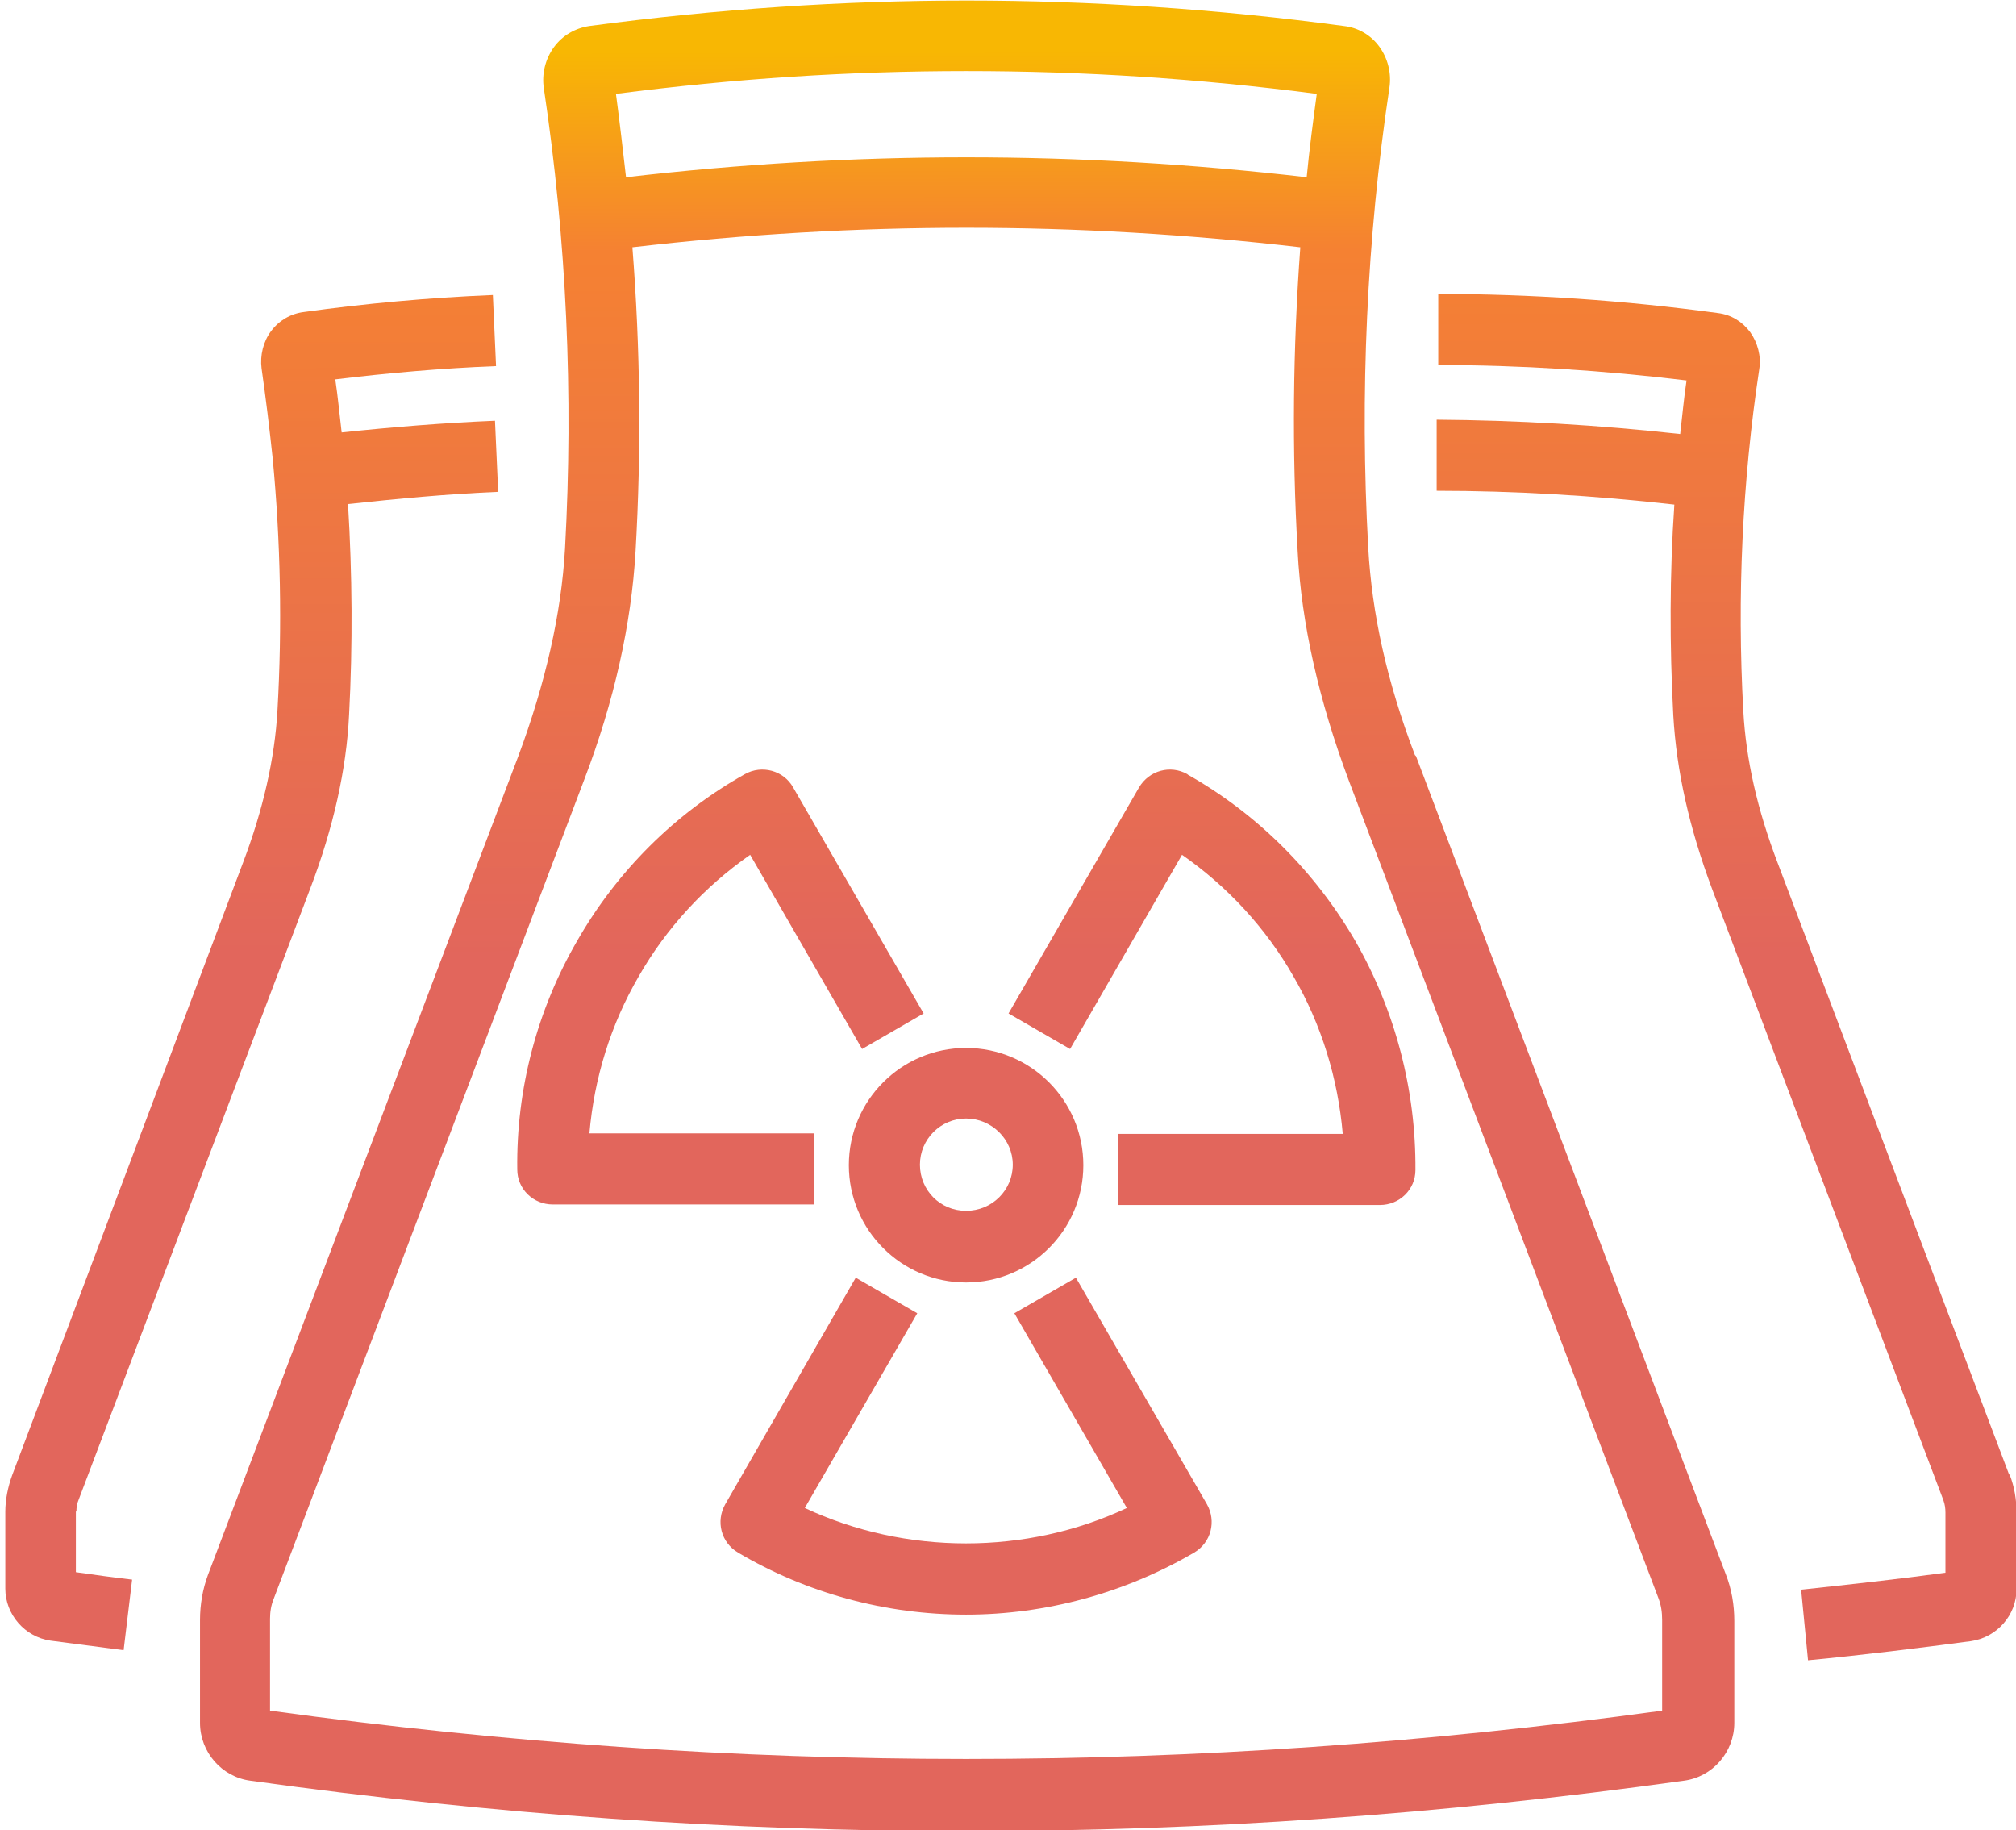 <?xml version="1.0" encoding="UTF-8"?>
<svg id="Calque_1" xmlns="http://www.w3.org/2000/svg" xmlns:xlink="http://www.w3.org/1999/xlink" version="1.1" viewBox="0 0 38 34.49">
  <!-- Generator: Adobe Illustrator 29.3.0, SVG Export Plug-In . SVG Version: 2.1.0 Build 146)  -->
  <defs>
    <style>
      .st0 {
        fill: url(#Dégradé_sans_nom_346);
      }

      .st1 {
        fill: url(#Dégradé_sans_nom_343);
      }

      .st2 {
        fill: url(#Dégradé_sans_nom_344);
      }

      .st3 {
        fill: url(#Dégradé_sans_nom_342);
      }

      .st4 {
        fill: url(#Dégradé_sans_nom_345);
      }

      .st5 {
        fill: url(#Dégradé_sans_nom_341);
      }

      .st6 {
        fill: url(#Dégradé_sans_nom_34);
      }
    </style>
    <linearGradient id="Dégradé_sans_nom_34" data-name="Dégradé sans nom 34" x1="4.78" y1="34.49" x2="4.71" y2=".27" gradientUnits="userSpaceOnUse">
      <stop offset=".48" stop-color="#e2665c"/>
      <stop offset=".87" stop-color="#f58132"/>
      <stop offset=".98" stop-color="#f8b703"/>
    </linearGradient>
    <linearGradient id="Dégradé_sans_nom_341" data-name="Dégradé sans nom 34" x1="32.56" y1="34.43" x2="32.5" y2=".22" xlink:href="#Dégradé_sans_nom_34"/>
    <linearGradient id="Dégradé_sans_nom_342" data-name="Dégradé sans nom 34" x1="18.22" y1="34.49" x2="18.15" y2=".28" xlink:href="#Dégradé_sans_nom_34"/>
    <linearGradient id="Dégradé_sans_nom_343" data-name="Dégradé sans nom 34" x1="18.23" y1="34.46" x2="18.17" y2=".25" xlink:href="#Dégradé_sans_nom_34"/>
    <linearGradient id="Dégradé_sans_nom_344" data-name="Dégradé sans nom 34" x1="18.22" y1="34.46" x2="18.16" y2=".25" xlink:href="#Dégradé_sans_nom_34"/>
    <linearGradient id="Dégradé_sans_nom_345" data-name="Dégradé sans nom 34" x1="22.87" y1="34.45" x2="22.81" y2=".24" xlink:href="#Dégradé_sans_nom_34"/>
    <linearGradient id="Dégradé_sans_nom_346" data-name="Dégradé sans nom 34" x1="13.6" y1="34.47" x2="13.54" y2=".26" xlink:href="#Dégradé_sans_nom_34"/>
  </defs>
  <path class="st6" d="M1.44,28.49c0-.08.01-.15.04-.22l4.37-11.53c.43-1.13.68-2.23.73-3.27.07-1.32.06-2.65-.02-3.97.93-.1,1.87-.19,2.83-.23l-.06-1.34c-.97.04-1.94.12-2.89.22-.04-.33-.07-.67-.12-1,.99-.12,2-.21,3.03-.25l-.06-1.34c-1.21.05-2.41.16-3.56.32-.25.03-.47.16-.62.36-.15.2-.21.46-.18.7.08.56.15,1.13.21,1.7.15,1.57.18,3.17.09,4.75-.05.9-.27,1.87-.65,2.87L.23,27.8c-.08.22-.13.46-.13.69v1.45c0,.49.37.91.85.98.46.06.92.12,1.38.18l.16-1.33c-.35-.04-.71-.09-1.06-.14v-1.15Z"/>
  <path class="st5" d="M37.87,27.79l-4.36-11.52c-.39-1.02-.6-1.96-.65-2.87-.12-2.15-.02-4.32.3-6.44.04-.25-.03-.5-.17-.7-.15-.2-.36-.33-.61-.36-1.76-.24-3.53-.36-5.27-.36v1.34c1.54,0,3.11.1,4.68.29-.05.33-.08.67-.12,1.01-1.54-.17-3.08-.26-4.59-.27v1.34c1.47,0,2.98.09,4.48.26-.09,1.32-.09,2.65-.02,3.97.06,1.05.3,2.12.73,3.27l4.36,11.52c.03.08.04.16.04.24v1.13c-.88.12-1.79.22-2.72.32l.13,1.33c1.05-.1,2.09-.23,3.07-.36.49-.07.86-.49.86-.98v-1.44c0-.25-.04-.49-.13-.72Z"/>
  <path class="st3" d="M26.67,14.23c-.53-1.39-.81-2.66-.88-3.91-.16-2.89-.03-5.81.4-8.67.04-.27-.03-.55-.19-.77-.16-.22-.4-.36-.67-.39-2.38-.32-4.77-.48-7.11-.48s-4.7.16-7.11.48c-.27.04-.51.18-.67.4-.16.22-.23.5-.19.77.43,2.86.56,5.78.4,8.68-.07,1.23-.37,2.54-.88,3.91l-5.85,15.43c-.1.27-.15.56-.15.85v1.94c0,.55.41,1.02.95,1.09,4.6.64,9.02.95,13.51.95s8.91-.31,13.51-.95c.54-.07.95-.54.95-1.09v-1.92c0-.3-.05-.6-.16-.88l-5.84-15.42ZM18.22,1.34c2.2,0,4.37.14,6.6.43-.07.52-.14,1.05-.19,1.57-4.31-.5-8.52-.5-12.83,0-.06-.52-.12-1.05-.19-1.57,2.24-.29,4.4-.43,6.61-.43ZM31.33,32.24c-4.46.61-8.76.91-13.12.91s-8.66-.3-13.12-.91v-1.73c0-.13.02-.26.07-.38l5.85-15.43c.57-1.49.89-2.94.97-4.31.11-1.91.09-3.82-.06-5.73,4.23-.49,8.36-.49,12.59,0-.14,1.91-.16,3.82-.05,5.73.07,1.36.4,2.81.96,4.31l5.84,15.42c.05.13.07.26.07.41v1.71Z"/>
  <path class="st1" d="M16,21.96c0,1.22.99,2.21,2.21,2.21s2.21-.99,2.21-2.21-.99-2.21-2.21-2.21-2.21.99-2.21,2.21ZM18.21,21.08c.48,0,.88.39.88.87s-.39.87-.88.87-.87-.39-.87-.87.39-.87.87-.87Z"/>
  <path class="st2" d="M20.28,24.08l-1.16.67,2.12,3.67c-1.89.89-4.17.89-6.07,0l2.12-3.67-1.16-.67-2.46,4.27c-.18.32-.08.72.24.91,1.3.77,2.79,1.17,4.3,1.17s3-.41,4.3-1.17c.32-.19.42-.59.24-.91l-2.47-4.27Z"/>
  <path class="st4" d="M22.38,14.59c-.32-.18-.72-.07-.91.25l-2.46,4.26,1.16.67,2.11-3.66c.86.6,1.58,1.38,2.1,2.29.53.91.84,1.93.93,2.97h-4.23s0,1.34,0,1.34h4.93c.37,0,.67-.29.67-.66.01-1.51-.38-3-1.13-4.31-.76-1.31-1.85-2.4-3.16-3.14Z"/>
  <path class="st0" d="M15.34,21.36h-4.23c.09-1.04.4-2.05.93-2.96.52-.91,1.24-1.69,2.1-2.29l2.11,3.66,1.16-.67-2.46-4.26c-.18-.32-.59-.43-.91-.25-1.32.74-2.41,1.83-3.16,3.14-.76,1.31-1.15,2.8-1.13,4.31,0,.37.3.66.67.66h4.92s0-1.34,0-1.34Z"/>
</svg>
